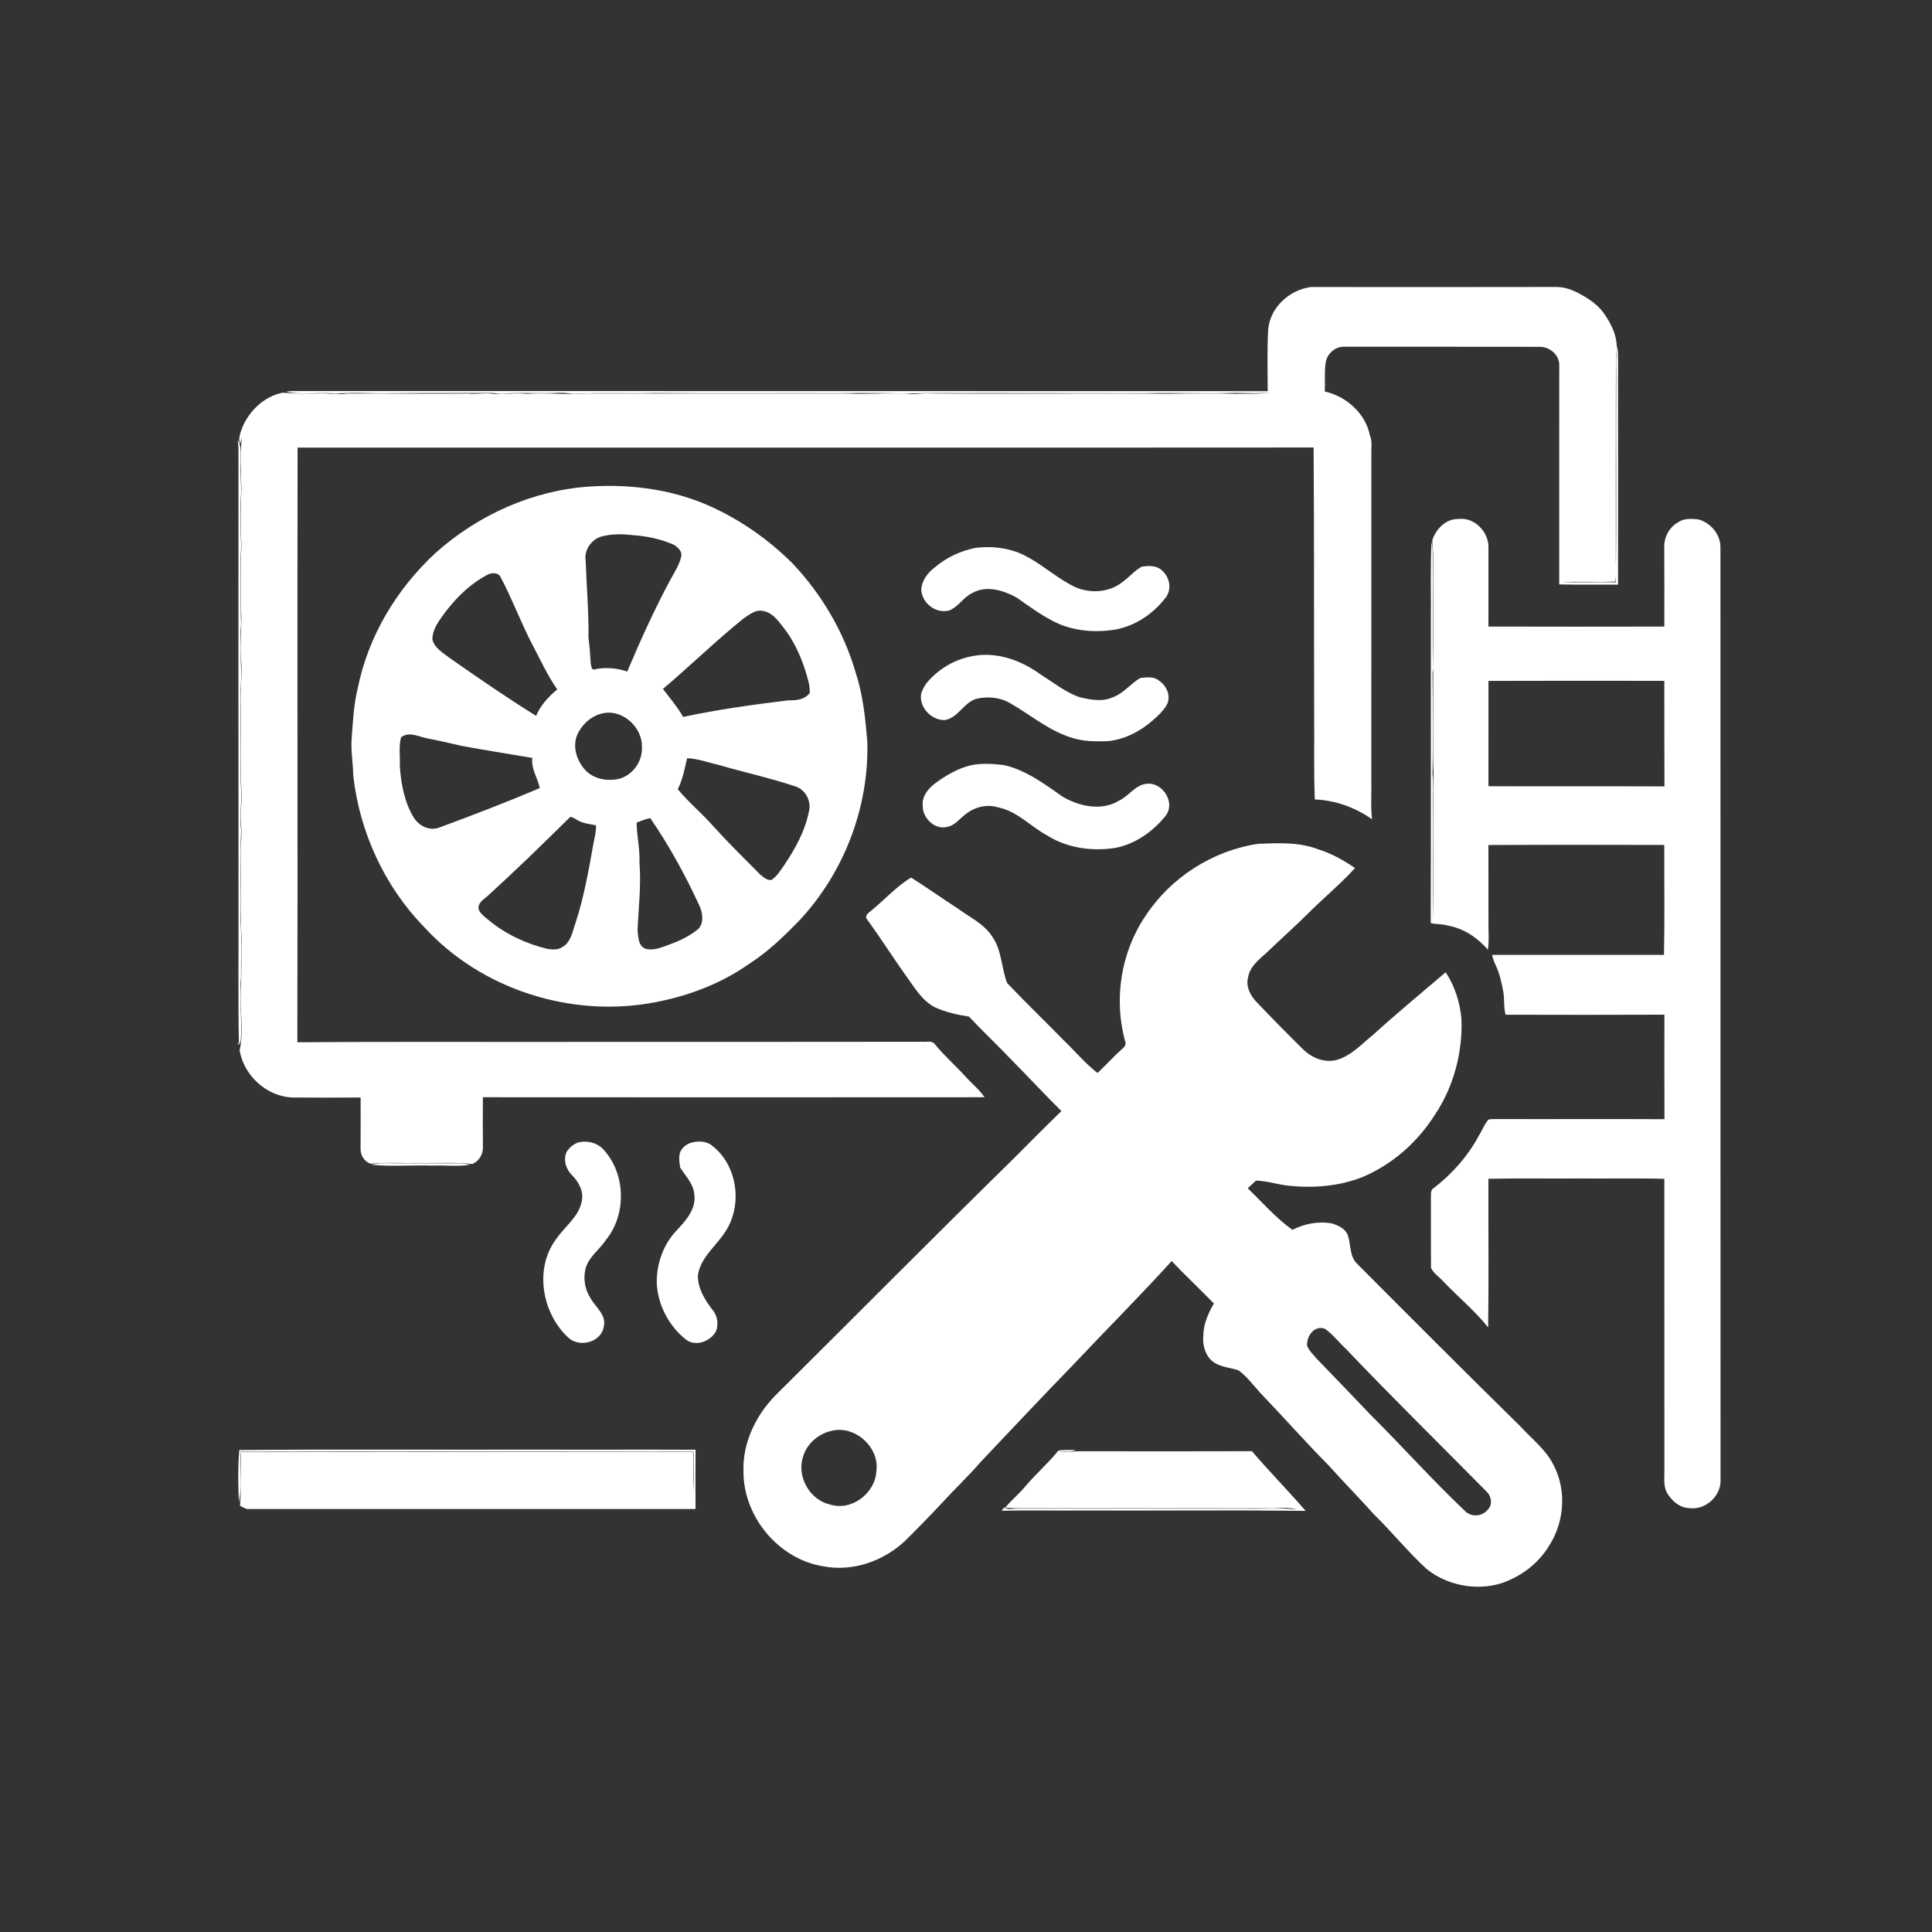 <?xml version="1.0" encoding="UTF-8" standalone="no"?>
<!DOCTYPE svg PUBLIC "-//W3C//DTD SVG 1.1//EN" "http://www.w3.org/Graphics/SVG/1.1/DTD/svg11.dtd">
<svg width="100%" height="100%" viewBox="0 0 1024 1024" version="1.1" xmlns="http://www.w3.org/2000/svg" xmlns:xlink="http://www.w3.org/1999/xlink" xml:space="preserve" xmlns:serif="http://www.serif.com/" style="fill-rule:evenodd;clip-rule:evenodd;stroke-linejoin:round;stroke-miterlimit:2;">
    <rect x="0" y="0" width="1024" height="1024" fill="#333333" stroke="none"/>
    <g id="_-494f51ff" serif:id="#494f51ff">
        <path d="M672.15,175.03C672.89,163.17 683.4,153.52 694.9,152.13C738.28,152.16 781.66,152.19 825.04,152.1C828.63,152.11 832.14,153.18 835.35,154.74C840.88,157.53 846.39,160.87 850.06,166.01C854.54,172.34 858.16,180.07 856.49,188C856.31,223.33 856.44,258.67 856.4,294.01C856.32,298.75 856.79,303.52 856.13,308.24C846.7,308.74 837.27,308.08 827.84,308.51C837.35,308.81 846.87,308.45 856.38,308.65C856.87,272.77 856.41,236.86 856.61,200.98C856.74,195.07 856.14,189.1 857.23,183.25C857.88,189.16 857.55,195.11 857.6,201.04C857.63,237.32 857.66,273.59 857.6,309.87C847.21,309.8 836.81,310 826.42,309.75C826.37,271.17 826.46,232.58 826.43,193.99C826.82,188.31 821.41,183.71 815.98,183.82C781.65,183.73 747.33,183.82 713,183.78C708.08,183.34 703.32,187.32 702.64,192.17C701.82,197.24 702.45,202.39 702.14,207.5C713.52,210.04 723.77,219.06 726.06,230.71C727.43,233.96 726.74,237.54 726.84,240.96C726.83,298.3 726.83,355.64 726.83,412.98C727,420.06 726.4,427.19 727.21,434.24C718.35,427.97 707.74,424.16 696.88,423.73C696.27,408.85 696.69,393.94 696.53,379.05C696.4,331.76 696.58,284.47 696.24,237.19C516.74,237.33 337.23,237.2 157.73,237.23C157.5,342.29 157.84,447.36 157.6,552.43C211.72,552.02 265.86,552.36 319.98,552.22C376.31,552.2 432.64,552.26 488.97,552.16C490.99,552.38 493.51,551.47 495.15,553.04C500.13,559.26 506.18,564.52 511.55,570.4C514.91,574.19 518.96,577.36 521.85,581.56C433.21,581.6 344.58,581.66 255.95,581.56C255.87,590.37 255.88,599.19 255.95,608C256.11,611.8 253.83,615.55 250.27,616.97C241.2,615.94 232.06,616.57 222.96,616.41C214.13,616.56 205.27,616.01 196.47,616.82C193.2,615.8 191.08,612.42 191.11,609.07C191.15,599.95 191.18,590.82 191.14,581.7C179.07,581.8 167.01,581.79 154.94,581.7C141.3,581.16 129.25,570.08 127,556.71C129.31,546.3 127.14,535.54 127.54,524.99C128.16,515.67 127.87,506.33 128.03,497C127.17,482.7 127.74,468.37 127.55,454.06C127.35,448.34 128.41,442.64 127.79,436.94C127.17,431.29 128.33,425.65 128.02,420C127.14,403.67 127.79,387.31 127.56,370.97C127.48,363.64 128.49,356.31 127.76,348.99C126.87,339.99 128.61,330.98 127.65,321.99C127.54,310.99 127.37,299.98 128.01,289C127.37,279.01 127.4,268.99 128,259C127.46,250 127.29,240.93 128.17,231.95L127.22,235.22C126.12,232.13 127.52,229.25 128.48,226.43C132.25,217.53 140.2,210.02 149.83,208.14C156.22,208.62 162.63,208.71 169.04,208.54C174.01,208.28 178.98,209.41 183.92,208.61C205.27,208.48 226.67,208.86 248.03,208.6C252.7,209.14 257.38,207.93 262.02,208.82C267.68,209.01 273.34,208.12 279,208.75C289.67,208.02 300.35,209.41 311,208.55C356.99,208.68 402.99,208.54 448.99,208.59C460.31,209.15 471.67,207.94 482.98,208.89C486.68,208.95 490.35,208.17 494.06,208.54C535.72,208.89 577.38,208.35 619.05,208.72C631.02,208.55 643,208.45 654.97,208.73C661.13,208.58 667.38,209.1 673.46,207.84C666.36,208.97 659.19,208.01 652.06,208.31C637.04,208.73 622.01,208.04 606.99,208.44C578.61,208.42 550.26,208.35 521.89,208.35C508.26,208.5 494.59,208.06 481,208.62C469.01,208.25 457.01,208.23 445.02,208.43C412.37,208.33 379.7,208.6 347.06,208.31C332.67,208.72 318.26,207.97 303.89,208.74C301.27,208.44 298.65,208.08 296,208.22C286.01,208.76 275.99,207.83 266.01,208.7C264.32,208.88 262.68,208.41 261.02,208.27C243.01,208.37 225.02,208.25 207.01,208.43C197.32,208.67 187.6,207.77 177.96,208.69C169.23,207.59 160.21,209.64 151.65,207.56C153.75,207.3 155.88,207.22 158,207.25C329.3,207.31 500.6,207.24 671.9,207.33C671.9,196.56 671.57,185.78 672.15,175.03Z" style="fill:white;fill-rule:nonzero;"/>
        <path d="M125.97,233.15C128.26,236.63 127.36,241.05 127.42,244.97C127.04,250.99 128.21,256.98 127.69,262.99C127.08,271.64 127.41,280.32 127.85,288.97C127.09,302.96 127.36,316.98 127.8,330.97C126.56,342.65 128.61,354.35 127.45,366.02C127.54,384.33 127.03,402.66 127.87,420.95C127.94,427.31 126.98,433.66 127.82,440.01C127.11,455.65 127.48,471.33 127.42,487C128.18,497.32 127.68,507.67 127.74,518.01C126.6,529.13 128.48,540.29 127.62,551.41C127.32,552.26 126.93,554.55 125.74,553.12L126.62,553.12C126.15,528.76 126.51,504.39 126.41,480.03C126.35,400.68 126.38,321.34 126.39,242C126.37,239.05 126.5,236.07 125.97,233.15Z" style="fill:white;fill-rule:nonzero;"/>
        <path d="M312.57,257.88C334.08,256.45 356.14,259.35 375.95,268.12C392.41,275.46 407.43,286 420.17,298.73C435.53,315.04 447.25,334.85 453.5,356.41C457.39,368.22 458.65,380.65 459.69,392.98C460.73,427.64 447.43,462.39 423.8,487.74C415.56,496.23 406.99,504.55 396.96,510.93C382.17,521.34 364.93,527.87 347.21,531.21C303.21,539.74 255.03,524.56 224.76,491.28C203.74,469.75 190.59,440.92 187.23,411.09C187.16,404.69 185.93,398.36 186.35,391.94C187.05,382.88 187.4,373.75 189.59,364.88C195.11,337.22 210.34,311.94 231,292.94C253.47,272.88 282.39,259.84 312.57,257.88M318.47,284.45C313.36,286.1 309.52,291.58 310.41,297C310.84,310.68 312.12,324.33 311.9,338.01C312.5,342.34 312.81,346.69 313.05,351.05C313.36,352.47 313.19,355.72 315.63,354.67C321.25,353.56 327.04,354.1 332.45,355.94C339.43,339.43 346.82,323.07 355.32,307.27C357.41,303.33 360.03,299.57 361.01,295.15C361.8,292.3 359.26,289.99 357.06,288.7C350.42,285.81 343.27,284.18 336.05,283.71C330.21,282.99 324.18,282.83 318.47,284.45M258.55,304.54C249.87,309.01 242.65,315.93 236.67,323.57C233.35,328.17 229.14,333.01 229.18,339C230.33,343.58 234.91,346.06 238.39,348.79C253.44,359.3 268.55,369.75 284.16,379.41C286.46,373.81 290.77,369.25 295.35,365.4C290.31,358.24 286.69,350.22 282.61,342.51C276.27,330.56 271.67,317.78 265.31,305.86C264.12,303.35 260.69,303.45 258.55,304.54M394.06,327.82C379.36,339.71 365.78,352.92 351.38,365.14C355.02,370.04 359.07,374.63 362.07,379.99C380.52,376.03 399.24,373.47 417.96,371.17C422.05,371.31 426.73,370.83 429.25,367.13C429.12,365.27 429.06,363.4 428.59,361.6C425.98,351.27 421.94,341.13 415.32,332.7C412.56,329.16 409.68,325 405.03,323.96C400.88,322.65 397.28,325.69 394.06,327.82M318.31,378.37C312.69,380 308.12,384.37 305.84,389.7C303.37,395.99 305.75,403.23 310.13,408.05C314.69,413.08 322.25,414.27 328.61,412.67C335.62,410.53 340.55,403.37 340.24,396.08C340.62,385.1 329.2,375.05 318.31,378.37M212.59,390.77C211.2,395.69 212.18,400.9 211.89,405.94C212.59,415.46 214.28,425.28 219.41,433.49C222.12,437.83 227.69,440.52 232.69,438.66C250.62,432.05 268.48,425.2 286.07,417.71C285.08,412.31 281.32,407.49 282.16,401.72C269.63,399.58 257.06,397.6 244.54,395.31C238.6,393.9 232.64,392.52 226.64,391.4C222.05,390.52 216.85,387.51 212.59,390.77M364.2,401.85C362.84,407.41 361.91,413.16 359.22,418.28C364.8,425.14 371.77,430.75 377.59,437.41C385.66,446.33 394.22,454.78 402.7,463.3C404.48,464.74 406.44,466.78 408.95,466.38C411.77,464.39 413.65,461.43 415.59,458.64C421.43,449.93 426.72,440.49 428.74,430.09C430.2,424.55 426.78,418.21 421.18,416.69C407.86,412.27 394.12,409.26 380.64,405.36C375.18,404.1 369.83,402.09 364.2,401.85M302.15,433.07C287.93,447.15 273.5,461.14 258.7,474.67C256.51,476.69 252.85,478.56 253.76,482.17C254.84,484.62 257.19,486.11 259.15,487.81C268.07,495.16 278.84,500.2 290.05,502.91C292.67,503.32 295.67,503.6 297.98,502.02C302.64,499.48 303.43,493.69 305.05,489.13C309.54,475.46 312,461.26 314.53,447.13C315.12,443.91 316.07,440.72 315.89,437.41C312.35,436.74 308.61,436.41 305.52,434.37C304.41,433.91 303.43,432.82 302.15,433.07M337.42,436C337.5,443.03 339.2,449.95 338.93,457.01C339.92,469.03 338.42,481.05 337.91,493.06C338.35,496.51 338.17,501.32 342.09,502.83C346.9,504.18 351.68,501.68 356.14,500.12C361.18,498.24 366.03,495.71 370.21,492.31C373.51,488.51 372.27,482.88 370.13,478.81C362.85,463.12 354.44,447.89 344.67,433.62C342.15,434.08 339.79,435.07 337.42,436Z" style="fill:white;fill-rule:nonzero;"/>
        <path d="M759.22,286.15C761.15,280.27 766.44,274.91 772.98,275.08C781.36,273.99 788.96,281.77 788.91,289.95C788.9,304 788.9,318.04 788.9,332.09C819.97,332.18 851.05,332.16 882.13,332.1C882.12,318.07 882.2,304.04 882.08,290.01C881.92,284.62 884.87,279.23 889.68,276.69C892.68,274.61 896.48,274.99 899.93,275.24C906.49,276.87 911.84,283.06 911.87,289.93C911.91,454.63 911.89,619.33 911.92,784.02C912.46,792.88 903.8,800.71 895.05,799.3C890.08,799.04 886.09,795.46 883.64,791.38C881.46,787.62 882.27,783.17 882.16,779.05C882.19,727.64 882.16,676.23 882.13,624.81C867.1,624.39 852.05,624.74 837.01,624.62C820.97,624.73 804.93,624.44 788.89,624.78C788.79,651.03 789.13,677.29 788.75,703.53C781.69,694.74 772.94,687.53 765.19,679.39C762.98,676.91 759.95,675.03 758.45,672.02C758.37,659.67 758.43,647.32 758.4,634.98C758.54,633.43 758.17,631.63 759.14,630.3C769.24,622.64 777.92,612.98 783.91,601.78C785.6,599.05 786.74,595.98 788.8,593.51C790.1,592.99 791.56,593.19 792.95,593.12C822.7,593.22 852.45,593.03 882.2,593.19C882.1,574.72 882.16,556.26 882.17,537.8C854.1,537.9 826.04,537.92 797.98,537.82C796.9,533.8 797.48,529.59 796.76,525.52C795.85,520.72 794.82,515.88 792.69,511.46C791.84,509.75 791.22,507.96 790.87,506.09C821.23,506.12 851.58,506.13 881.94,506.09C882.36,486.68 882.03,467.26 882.1,447.84C851.03,447.78 819.96,447.72 788.89,447.88C788.92,462.58 788.88,477.29 788.92,491.99C789.06,495.79 789.14,499.61 788.64,503.4C783.21,497.08 775.88,492.09 767.57,490.64C764.55,489.61 761.32,490.08 758.31,489.22C758.48,436.14 758.32,383.06 758.37,329.98C758.55,315.72 758.04,301.45 758.72,287.2C759.04,288.78 759.25,290.36 759.36,291.97C759.59,312.71 759.12,333.48 759.6,354.2C759.52,354.9 759.35,356.29 759.26,356.98C759.48,374.64 759.53,392.32 759.26,409.98C760,414.63 759.25,419.32 759.41,424C759.58,445.58 759.15,467.27 759.59,488.77C759.64,465.54 759.56,442.28 759.64,419.04C760.13,413.36 759.62,407.69 759.58,402.01C759.7,366.01 759.56,330.07 759.61,294.06C759.64,291.41 759.03,288.79 759.22,286.15M788.92,360.89C788.88,379.5 788.9,398.11 788.91,416.71C820,416.86 851.09,416.67 882.19,416.81C882.09,398.16 882.17,379.51 882.12,360.86C851.05,360.82 819.99,360.78 788.92,360.89Z" style="fill:white;fill-rule:nonzero;"/>
        <path d="M517.25,290.35C526.6,289.25 536.43,290.57 544.7,295.27C553.67,300.12 561.25,307.27 570.58,311.48C578.59,314.68 588.42,313.9 595.19,308.28C598.61,305.82 601.37,302.42 605.08,300.39C608.83,299.72 613.48,299.62 616.25,302.74C620.1,306.27 621.12,312.58 617.78,316.8C610.84,325.86 600.43,332.68 588.95,333.99C578.44,335.35 567.34,334.08 557.89,329.08C551.24,325.6 545.15,321.16 539.02,316.85C532.01,312.92 522.84,310 515.35,314.32C510.53,316.53 507.94,321.82 502.89,323.62C495.72,325.36 488.32,319.39 488.27,312.06C488.83,307.39 491.82,303.42 495.51,300.68C501.68,295.4 509.3,291.9 517.25,290.35Z" style="fill:white;fill-rule:nonzero;"/>
        <path d="M515.54,347.73C528.52,345.2 541.73,350.19 552.08,357.86C558.75,362.01 564.96,367.14 572.53,369.62C578.12,370.89 584.16,372.08 589.63,369.64C595.51,367.6 599.24,362.28 604.49,359.29C607.52,359.16 611.03,358.39 613.67,360.31C617.27,362.48 619.96,366.68 619.25,370.99C618.91,373.83 616.8,375.97 615.01,378.03C607.56,385.71 597.87,391.86 587.02,392.85C580.41,393.06 573.65,393.01 567.34,390.79C555.54,386.98 545.98,378.75 535.36,372.69C530.02,369.54 523.45,369 517.51,370.37C510.8,372.38 507.92,380.36 500.89,381.64C493.86,381.97 487.09,375.01 488.2,367.92C488.68,365.76 489.88,363.84 491.12,362.03C497.26,354.6 506.03,349.41 515.54,347.73Z" style="fill:white;fill-rule:nonzero;"/>
        <path d="M514.42,405.63C520.18,404.41 526.15,404.8 531.96,405.48C543.6,408.06 553.37,415.37 562.96,422.08C571.89,427.44 583.9,430.08 593.27,424.26C598.53,421.76 601.89,415.77 608.11,415.38C616.51,414.72 623.28,425.8 617.65,432.58C611.05,440.72 601.9,447.22 591.51,449.34C579.09,451.38 565.85,449.59 555.06,442.85C546.3,438.09 539.27,430.05 529.18,427.95C522.91,425.96 515.96,427.85 511.1,432.12C508.29,434.33 505.92,437.48 502.25,438.24C495.61,440.12 488.86,433.63 489.07,427.04C488.53,422.25 491.82,418.13 495.39,415.38C501.1,411.09 507.45,407.4 514.42,405.63Z" style="fill:white;fill-rule:nonzero;"/>
        <path d="M607.23,485.29C620.63,465 642.82,450.77 666.9,447.24C677.6,446.82 688.68,446.25 698.86,450.22C705.83,452.4 712.19,455.98 718.18,460.1C710.86,468.14 702.5,475.13 694.74,482.74C687.08,490.43 678.94,497.61 671.13,505.13C667.1,508.69 662.4,512.43 661.5,518.07C660.22,522.87 662.69,527.64 665.94,531.04C674.08,539.56 682.34,547.96 690.73,556.23C695.4,560.77 702.25,563.57 708.75,561.71C716.47,559.38 721.93,553.14 728.03,548.25C740.48,536.94 753.47,526.22 766.25,515.31C771.07,522.73 773.87,531.29 774.59,540.11C775.28,558.12 770.36,576.39 760.2,591.35C751.16,605.45 738.07,617.01 722.65,623.66C710.14,628.73 696.4,629.83 683.08,628.46C677.22,627.89 671.59,625.87 665.7,625.74C664.23,627.09 662.76,628.44 661.32,629.82C669.08,637.3 676.21,645.55 685.01,651.85C691.4,648.56 698.78,647.18 705.89,648.42C709.25,649.48 712.94,651.13 714.36,654.62C716.1,659.61 715.15,665.82 719.27,669.8C748.02,698.69 776.85,727.51 805.91,756.08C811.93,762.7 819.37,768.32 823.41,776.5C830.41,789.74 829.18,806.65 821.13,819.16C815.38,828.76 805.96,835.81 795.38,839.28C782.16,843.2 767.11,840.3 756.31,831.74C746.36,822.68 737.91,812.14 728.31,802.72C720.43,793.94 712.14,785.54 704.26,776.75C691.8,764.19 680.13,750.9 667.87,738.15C664.23,734.07 660.87,729.6 656.46,726.32C651.99,724.78 646.9,724.66 642.97,721.78C638.83,718.59 637.28,713.06 637.79,708.03C637.8,701.85 640.39,696.11 643.38,690.85C636,683.29 628.28,676.06 621.02,668.39C603.96,687.17 586,705.11 568.61,723.58C552.16,740.5 536.04,757.7 519.81,774.82C513.31,782.34 506.08,789.17 499.36,796.49C492.94,803.36 486.39,810.12 479.68,816.72C468.32,827.39 452.03,833.17 436.52,830.2C412.81,826.52 394,803.95 394.06,780.06C393.43,764.03 401.35,748.66 412.78,737.81C454.42,696.44 495.76,654.77 537.65,613.66C545.91,605.36 554.16,597.04 562.57,588.89C553.63,580.01 545.03,570.8 536.19,561.81C528.77,554.02 520.9,546.66 513.55,538.8C507.31,537.88 501.05,536.43 495.3,533.79C489.56,530.71 485.76,525.19 482.17,519.95C474.27,509.08 467.16,497.67 459.22,486.83C458.56,484.92 460.37,483.87 461.58,482.82C468.76,477.01 474.93,469.95 482.89,465.13C491.26,470.37 499.28,476.14 507.59,481.49C514.01,486.23 521.8,489.73 526.13,496.77C531.03,503.97 530.75,513.16 533.8,521.03C543.54,531.32 553.8,541.12 563.68,551.29C569.76,557.03 575.09,563.6 581.74,568.72C586.19,564.49 590.3,559.92 594.87,555.83C596.02,554.97 596.98,553.5 596.39,552.02C590.14,529.61 594.12,504.55 607.23,485.29M697.36,704.46C694.29,706.08 692.69,709.7 692.75,713.08C693.7,715.87 696.04,717.89 697.86,720.13C707.37,729.96 716.85,739.81 726.28,749.72C743.19,766.52 759.06,784.37 776.38,800.76C779.6,804.17 785.42,803.94 788.38,800.3C791.33,797.64 790.52,792.91 787.75,790.43C763.09,765.38 737.96,740.78 713.73,715.31C710.09,711.92 707,707.95 703.09,704.88C701.46,703.52 699.2,703.69 697.36,704.46M440.42,758.44C433.45,760.11 427.44,765.45 425.52,772.43C422.29,782.78 429.28,795.04 439.89,797.41C451.23,801.11 463.79,791.54 464.48,779.92C466.44,767.09 452.93,755.05 440.42,758.44Z" style="fill:white;fill-rule:nonzero;"/>
        <path d="M306.45,605.54C311.31,604.28 317.02,605.75 320.25,609.74C331.73,622.62 332.03,643.82 321.17,657.19C317.75,662.38 312.08,666.09 310.37,672.32C309.03,677.64 309.98,683.43 312.98,688.04C315.66,692.9 321.52,696.87 320.01,703.15C318.67,711.56 306.84,714.56 301.03,708.8C287.06,695.79 283.01,671.7 295.18,656.21C299.59,649.84 306.69,644.92 308.28,636.94C309.57,631.75 306.86,626.59 303.29,622.98C299.96,619.82 298.32,614.58 300.43,610.31C301.89,608.18 303.96,606.36 306.45,605.54Z" style="fill:white;fill-rule:nonzero;"/>
        <path d="M366.48,605.59C370.19,604.7 374.54,604.66 377.57,607.35C390.9,617.73 393.68,638.61 384.58,652.61C379.72,660.35 371.36,666.29 369.91,675.85C369.73,682.82 373.61,689.01 377.71,694.34C380.27,697.38 380.91,701.69 379.58,705.4C376.82,710.81 369.13,713.87 363.85,710.22C354.59,703.02 348.58,691.68 348.1,679.94C347.95,669.69 351.67,659.31 358.86,651.91C363.7,646.75 369.14,640.56 367.99,632.92C367.49,627.29 363.29,623.28 360.47,618.75C360.11,615.53 359.21,611.43 361.69,608.78C362.86,607.18 364.62,606.17 366.48,605.59Z" style="fill:white;fill-rule:nonzero;"/>
        <path d="M196.79,617.34C199.15,616.78 201.57,616.5 203.99,616.53C216.98,616.64 229.97,616.56 242.96,616.58C245.01,616.58 247.06,616.84 249.06,617.32C242.44,618.46 235.67,617.46 228.98,617.79C218.26,617.44 207.47,618.41 196.79,617.34Z" style="fill:white;fill-rule:nonzero;"/>
        <path d="M126.85,768.55C178.57,768.07 230.3,768.48 282.02,768.32C310.91,768.42 339.79,768.26 368.67,768.39C368.59,778.86 368.57,789.33 368.65,799.8C289.39,799.77 210.13,799.8 130.88,799.8C129.57,799.41 128.4,798.71 127.2,798.11C127.98,788.64 127.34,779.15 127.67,769.67C207.57,769.54 287.49,769.61 367.39,769.63C367.54,776.63 367.27,783.64 367.47,790.64C367.74,783.58 367.61,776.51 367.61,769.45C287.59,769.38 207.56,769.3 127.55,769.48C126.75,778.35 128.53,787.48 126.59,796.2C126.26,787 126,777.73 126.85,768.55Z" style="fill:white;fill-rule:nonzero;"/>
        <path d="M560.93,768.9C563.99,768.28 567.09,768.67 570.22,768.41C567.44,769.79 564.39,769.34 561.44,769.46C564.63,769.88 567.81,769.32 571,769.21C601.85,769.18 632.7,769.29 663.55,769.15C672.75,779.95 682.75,790.05 692.02,800.8C652.68,800.33 613.33,800.74 573.98,800.61C559.62,800.72 545.26,800.4 530.91,800.71C531.22,800.28 531.86,799.4 532.17,798.97C534.54,800.47 537.42,799.43 540.03,799.59C580.02,799.58 620.01,799.61 660,799.61C669.09,799.91 678.21,798.98 687.27,800.07C682.63,798.54 677.74,799.55 672.98,799.43C632.67,799.38 592.36,799.41 552.05,799.4C545.62,799.36 539.19,799.57 532.78,799.11C535.92,795.16 539.94,792.01 543.16,788.12C548.76,781.42 555.45,775.68 560.93,768.9Z" style="fill:white;fill-rule:nonzero;"/>
    </g>
</svg>
